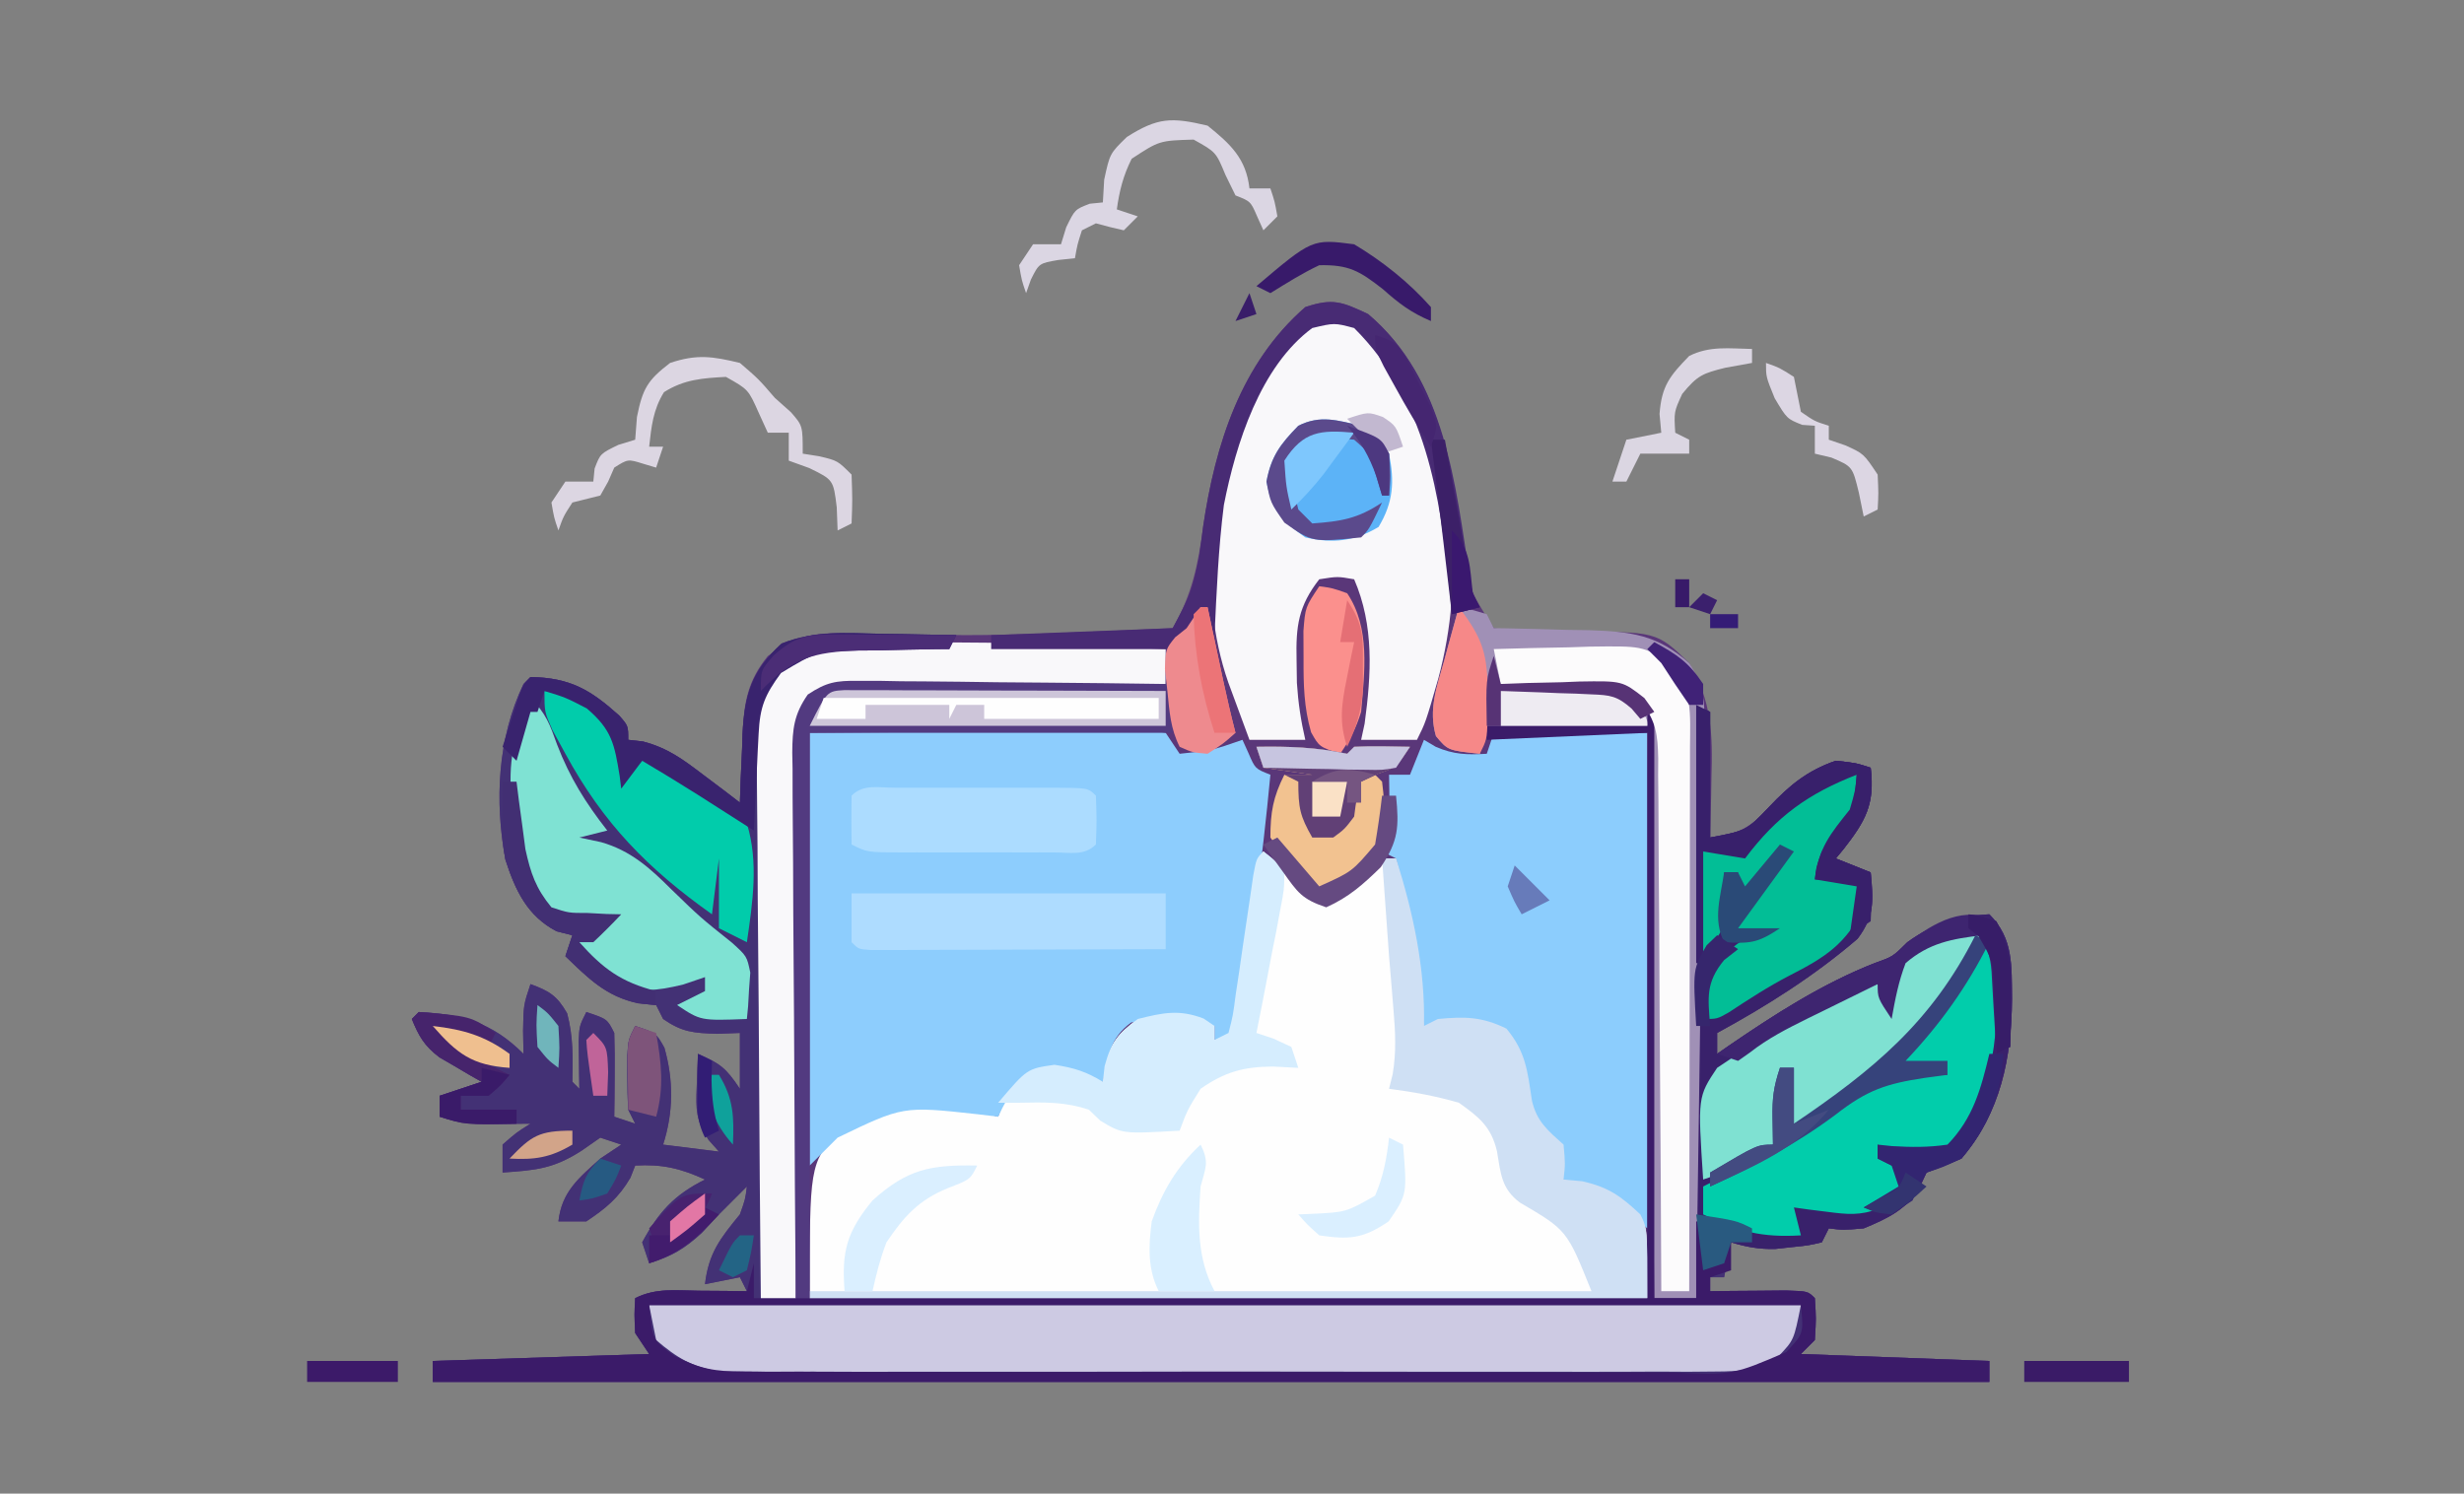 <?xml version="1.0" encoding="UTF-8"?>
<svg version="1.1" xmlns="http://www.w3.org/2000/svg" width="353" height="214">
<rect width="100%" height="100%" fill="#808080" stroke="none"/>
<path d="M0 0 C9.671 8.181 11.766 20.431 13.569 32.295 C14.374 39.325 14.374 39.325 18 45 C21.604 45.654 25.159 45.607 28.812 45.562 C41.309 45.456 41.309 45.456 46 50 C49.231 55.479 49.384 60.183 49.188 66.438 C49.174 67.264 49.16 68.091 49.146 68.943 C49.111 70.963 49.058 72.981 49 75 C53.003 74.494 54.782 73.643 57.438 70.625 C60.377 67.526 62.888 65.43 67 64 C69.875 64.312 69.875 64.312 72 65 C72.642 70.262 71.206 72.686 68.094 76.68 C67.552 77.333 67.552 77.333 67 78 C68.65 78.66 70.3 79.32 72 80 C72.393 84.009 72.591 86.212 70.125 89.5 C64.002 94.771 57.083 99.151 50 103 C50 103.99 50 104.98 50 106 C50.522 105.636 51.044 105.273 51.582 104.898 C58.239 100.352 65.149 95.89 72.688 92.953 C75.152 92.086 75.152 92.086 77.25 90 C80.824 87.4 84.569 86.226 89 86 C92.48 89.48 92.181 93.363 92.25 98.125 C92.174 106.615 90.63 114.376 85 121 C83.35 121.707 81.684 122.379 80 123 C79.711 123.619 79.422 124.237 79.125 124.875 C77.361 128.207 74.421 129.591 71 131 C68.062 131.25 68.062 131.25 66 131 C65.67 131.66 65.34 132.32 65 133 C63.074 133.449 63.074 133.449 60.688 133.688 C59.908 133.774 59.128 133.86 58.324 133.949 C56.007 134 54.207 133.672 52 133 C51.67 134.65 51.34 136.3 51 138 C50.34 138 49.68 138 49 138 C49 138.66 49 139.32 49 140 C49.999 139.988 50.998 139.977 52.027 139.965 C53.318 139.956 54.608 139.947 55.938 139.938 C57.225 139.926 58.513 139.914 59.84 139.902 C63 140 63 140 64 141 C64.188 143.938 64.188 143.938 64 147 C63.34 147.66 62.68 148.32 62 149 C75.365 149.495 75.365 149.495 89 150 C89 150.99 89 151.98 89 153 C15.41 153 -58.18 153 -134 153 C-134 152.01 -134 151.02 -134 150 C-118.655 149.505 -118.655 149.505 -103 149 C-103.66 148.01 -104.32 147.02 -105 146 C-105.125 143.312 -105.125 143.312 -105 141 C-101.997 139.498 -99.209 139.907 -95.875 139.938 C-94.594 139.947 -93.312 139.956 -91.992 139.965 C-90.511 139.982 -90.511 139.982 -89 140 C-89.33 139.34 -89.66 138.68 -90 138 C-91.65 138.33 -93.3 138.66 -95 139 C-94.49 134.542 -92.802 132.415 -90 129 C-89.222 126.818 -89.222 126.818 -89 125 C-89.557 125.557 -90.114 126.114 -90.688 126.688 C-91.832 127.832 -91.832 127.832 -93 129 C-93.804 129.866 -94.609 130.732 -95.438 131.625 C-97.942 133.946 -99.778 134.987 -103 136 C-103.33 135.01 -103.66 134.02 -104 133 C-101.65 128.661 -99.414 126.207 -95 124 C-98.508 122.396 -101.144 121.78 -105 122 C-105.227 122.578 -105.454 123.155 -105.688 123.75 C-107.373 126.639 -109.227 128.151 -112 130 C-113.32 130 -114.64 130 -116 130 C-115.526 125.737 -113.078 123.785 -110 121 C-108.515 120.01 -108.515 120.01 -107 119 C-108.485 118.505 -108.485 118.505 -110 118 C-110.887 118.619 -111.774 119.237 -112.688 119.875 C-116.74 122.475 -119.261 122.673 -124 123 C-124 121.68 -124 120.36 -124 119 C-122 117.25 -122 117.25 -120 116 C-121.604 116 -123.208 116.036 -124.812 116.062 C-127.705 116.068 -130.23 115.923 -133 115 C-133 114.01 -133 113.02 -133 112 C-130.03 111.01 -130.03 111.01 -127 110 C-127.831 109.528 -127.831 109.528 -128.68 109.047 C-129.404 108.619 -130.129 108.191 -130.875 107.75 C-131.594 107.332 -132.314 106.915 -133.055 106.484 C-135.209 104.841 -135.991 103.484 -137 101 C-136.505 100.505 -136.505 100.505 -136 100 C-129.827 100.314 -125.555 101.445 -121 106 C-121.021 104.907 -121.041 103.814 -121.062 102.688 C-121 99 -121 99 -120 96 C-117.304 96.989 -116.194 97.66 -114.75 100.188 C-113.858 103.533 -113.934 106.552 -114 110 C-113.505 110.495 -113.505 110.495 -113 111 C-113.012 110.374 -113.023 109.747 -113.035 109.102 C-113.044 108.284 -113.053 107.467 -113.062 106.625 C-113.074 105.813 -113.086 105.001 -113.098 104.164 C-113 102 -113 102 -112 100 C-109 101 -109 101 -108 103 C-107.929 105.041 -107.916 107.083 -107.938 109.125 C-107.947 110.221 -107.956 111.316 -107.965 112.445 C-107.976 113.288 -107.988 114.131 -108 115 C-106.515 115.495 -106.515 115.495 -105 116 C-105.495 115.01 -105.495 115.01 -106 114 C-106.096 112.336 -106.13 110.667 -106.125 109 C-106.129 107.67 -106.129 107.67 -106.133 106.312 C-106 104 -106 104 -105 102 C-102 103 -102 103 -100.812 105.125 C-99.491 109.802 -99.515 114.36 -101 119 C-98.36 119.33 -95.72 119.66 -93 120 C-93.491 119.448 -93.982 118.897 -94.488 118.328 C-96.301 115.536 -96.317 114.038 -96.188 110.75 C-96.147 109.412 -96.147 109.412 -96.105 108.047 C-96.053 107.034 -96.053 107.034 -96 106 C-92.839 107.37 -92.007 107.989 -90 111 C-90 108.36 -90 105.72 -90 103 C-91.073 103.041 -92.145 103.082 -93.25 103.125 C-96.657 103.011 -98.262 102.895 -101 101 C-101.33 100.34 -101.66 99.68 -102 99 C-102.866 98.918 -103.733 98.835 -104.625 98.75 C-109.214 97.73 -111.685 95.207 -115 92 C-114.505 90.515 -114.505 90.515 -114 89 C-115.114 88.722 -115.114 88.722 -116.25 88.438 C-120.451 86.241 -122.142 82.613 -123.594 78.191 C-125.153 69.78 -124.72 60.768 -121 53 C-120.67 52.67 -120.34 52.34 -120 52 C-114.256 52.115 -111.402 53.845 -107.285 57.527 C-106 59 -106 59 -106 61 C-105.295 61.081 -104.59 61.162 -103.863 61.246 C-100.299 62.184 -98.115 63.84 -95.188 66.062 C-94.212 66.796 -93.236 67.529 -92.23 68.285 C-91.494 68.851 -90.758 69.417 -90 70 C-89.963 68.903 -89.925 67.806 -89.887 66.676 C-89.821 65.221 -89.755 63.767 -89.688 62.312 C-89.665 61.591 -89.642 60.87 -89.619 60.127 C-89.395 55.67 -88.918 52.575 -86 49 C-82.367 46.406 -79.962 45.638 -75.52 45.742 C-74.449 45.757 -73.379 45.772 -72.277 45.787 C-71.133 45.816 -69.99 45.845 -68.812 45.875 C-66.396 45.908 -63.979 45.937 -61.562 45.961 C-60.321 45.974 -59.08 45.986 -57.801 45.999 C-51.631 46.001 -45.476 45.762 -39.312 45.5 C-38.179 45.452 -37.045 45.404 -35.876 45.355 C-33.251 45.241 -30.625 45.123 -28 45 C-25.187 40.105 -24.336 35.86 -23.625 30.375 C-21.887 18.653 -18.216 7.027 -9 -1 C-5.056 -2.315 -3.747 -1.763 0 0 Z " fill="#5A3779" transform="translate(196,45)"/>
<path d="M0 0 C1.027 0.014 2.053 0.027 3.111 0.041 C5.637 0.076 8.162 0.126 10.688 0.188 C10.357 0.848 10.027 1.508 9.688 2.188 C9.078 2.192 8.468 2.196 7.839 2.2 C5.058 2.233 2.28 2.304 -0.5 2.375 C-1.46 2.381 -2.419 2.387 -3.408 2.393 C-4.34 2.422 -5.271 2.451 -6.23 2.48 C-7.084 2.496 -7.938 2.512 -8.817 2.528 C-12.524 3.508 -13.935 5.203 -16.312 8.188 C-16.81 11.227 -17.005 13.706 -16.972 16.741 C-16.982 17.604 -16.993 18.467 -17.004 19.356 C-17.032 22.14 -17.027 24.923 -17.02 27.707 C-17.032 29.43 -17.047 31.152 -17.064 32.874 C-17.111 39.249 -17.116 45.625 -17.125 52 C-17.187 66.252 -17.249 80.504 -17.312 95.188 C24.598 95.188 66.507 95.188 109.688 95.188 C109.688 68.457 109.688 41.727 109.688 14.188 C98.302 14.682 98.302 14.682 86.688 15.188 C86.688 14.527 86.688 13.867 86.688 13.188 C94.278 13.188 101.868 13.188 109.688 13.188 C110.017 12.527 110.347 11.867 110.688 11.188 C110.688 38.907 110.688 66.627 110.688 95.188 C112.668 95.188 114.647 95.188 116.688 95.188 C116.688 67.138 116.688 39.087 116.688 10.188 C117.677 10.682 117.677 10.682 118.688 11.188 C118.688 17.128 118.688 23.067 118.688 29.188 C123.876 28.204 123.876 28.204 127.125 24.812 C130.064 21.714 132.575 19.618 136.688 18.188 C139.562 18.5 139.562 18.5 141.688 19.188 C142.329 24.449 140.893 26.873 137.781 30.867 C137.24 31.521 137.24 31.521 136.688 32.188 C138.338 32.847 139.988 33.508 141.688 34.188 C142.081 38.197 142.278 40.4 139.812 43.688 C133.689 48.958 126.771 53.338 119.688 57.188 C119.688 58.178 119.688 59.167 119.688 60.188 C120.21 59.824 120.732 59.46 121.27 59.086 C127.927 54.539 134.836 50.077 142.375 47.141 C144.84 46.273 144.84 46.273 146.938 44.188 C150.512 41.588 154.257 40.414 158.688 40.188 C162.168 43.668 161.869 47.55 161.938 52.312 C161.861 60.802 160.318 68.564 154.688 75.188 C153.038 75.895 151.372 76.567 149.688 77.188 C149.399 77.806 149.11 78.425 148.812 79.062 C147.049 82.394 144.108 83.778 140.688 85.188 C137.75 85.438 137.75 85.438 135.688 85.188 C135.357 85.847 135.028 86.507 134.688 87.188 C132.762 87.637 132.762 87.637 130.375 87.875 C129.595 87.961 128.815 88.048 128.012 88.137 C125.695 88.187 123.895 87.859 121.688 87.188 C121.358 88.838 121.028 90.487 120.688 92.188 C120.028 92.188 119.368 92.188 118.688 92.188 C118.688 92.847 118.688 93.507 118.688 94.188 C119.687 94.176 120.686 94.164 121.715 94.152 C123.005 94.143 124.296 94.134 125.625 94.125 C126.913 94.113 128.201 94.102 129.527 94.09 C132.688 94.188 132.688 94.188 133.688 95.188 C133.875 98.125 133.875 98.125 133.688 101.188 C133.028 101.847 132.368 102.507 131.688 103.188 C145.053 103.683 145.053 103.683 158.688 104.188 C158.688 105.177 158.688 106.168 158.688 107.188 C85.097 107.188 11.508 107.188 -64.312 107.188 C-64.312 106.198 -64.312 105.207 -64.312 104.188 C-48.968 103.692 -48.968 103.692 -33.312 103.188 C-33.972 102.198 -34.633 101.207 -35.312 100.188 C-35.438 97.5 -35.438 97.5 -35.312 95.188 C-32.309 93.686 -29.522 94.095 -26.188 94.125 C-24.906 94.134 -23.625 94.143 -22.305 94.152 C-21.317 94.164 -20.33 94.176 -19.312 94.188 C-19.642 93.528 -19.973 92.868 -20.312 92.188 C-22.788 92.683 -22.788 92.683 -25.312 93.188 C-24.803 88.729 -23.115 86.603 -20.312 83.188 C-19.534 81.005 -19.534 81.005 -19.312 79.188 C-19.869 79.744 -20.426 80.301 -21 80.875 C-22.145 82.02 -22.145 82.02 -23.312 83.188 C-24.117 84.054 -24.921 84.92 -25.75 85.812 C-28.254 88.134 -30.09 89.175 -33.312 90.188 C-33.642 89.198 -33.972 88.207 -34.312 87.188 C-31.962 82.848 -29.726 80.394 -25.312 78.188 C-28.82 76.584 -31.456 75.967 -35.312 76.188 C-35.539 76.765 -35.766 77.343 -36 77.938 C-37.685 80.826 -39.539 82.339 -42.312 84.188 C-43.633 84.188 -44.953 84.188 -46.312 84.188 C-45.839 79.925 -43.39 77.972 -40.312 75.188 C-38.828 74.198 -38.828 74.198 -37.312 73.188 C-38.797 72.692 -38.797 72.692 -40.312 72.188 C-41.199 72.806 -42.086 73.425 -43 74.062 C-47.052 76.662 -49.574 76.861 -54.312 77.188 C-54.312 75.868 -54.312 74.547 -54.312 73.188 C-52.312 71.438 -52.312 71.438 -50.312 70.188 C-51.917 70.188 -53.521 70.224 -55.125 70.25 C-58.017 70.255 -60.543 70.111 -63.312 69.188 C-63.312 68.198 -63.312 67.207 -63.312 66.188 C-60.343 65.198 -60.343 65.198 -57.312 64.188 C-58.144 63.716 -58.144 63.716 -58.992 63.234 C-59.717 62.806 -60.441 62.378 -61.188 61.938 C-61.907 61.52 -62.626 61.102 -63.367 60.672 C-65.521 59.028 -66.304 57.672 -67.312 55.188 C-66.817 54.693 -66.817 54.693 -66.312 54.188 C-60.139 54.501 -55.867 55.633 -51.312 60.188 C-51.333 59.094 -51.354 58.001 -51.375 56.875 C-51.312 53.188 -51.312 53.188 -50.312 50.188 C-47.616 51.176 -46.507 51.847 -45.062 54.375 C-44.17 57.72 -44.246 60.739 -44.312 64.188 C-43.818 64.683 -43.818 64.683 -43.312 65.188 C-43.324 64.561 -43.336 63.935 -43.348 63.289 C-43.357 62.472 -43.366 61.655 -43.375 60.812 C-43.387 60 -43.398 59.188 -43.41 58.352 C-43.312 56.188 -43.312 56.188 -42.312 54.188 C-39.312 55.188 -39.312 55.188 -38.312 57.188 C-38.242 59.228 -38.228 61.271 -38.25 63.312 C-38.259 64.408 -38.268 65.504 -38.277 66.633 C-38.289 67.476 -38.301 68.319 -38.312 69.188 C-36.828 69.683 -36.828 69.683 -35.312 70.188 C-35.807 69.198 -35.807 69.198 -36.312 68.188 C-36.408 66.523 -36.442 64.855 -36.438 63.188 C-36.441 61.857 -36.441 61.857 -36.445 60.5 C-36.312 58.188 -36.312 58.188 -35.312 56.188 C-32.312 57.188 -32.312 57.188 -31.125 59.312 C-29.803 63.989 -29.828 68.547 -31.312 73.188 C-28.672 73.517 -26.032 73.847 -23.312 74.188 C-23.804 73.636 -24.295 73.084 -24.801 72.516 C-26.614 69.724 -26.63 68.226 -26.5 64.938 C-26.459 63.599 -26.459 63.599 -26.418 62.234 C-26.383 61.559 -26.348 60.883 -26.312 60.188 C-23.151 61.557 -22.32 62.177 -20.312 65.188 C-20.312 62.547 -20.312 59.907 -20.312 57.188 C-21.385 57.229 -22.457 57.27 -23.562 57.312 C-26.97 57.199 -28.575 57.083 -31.312 55.188 C-31.642 54.528 -31.973 53.867 -32.312 53.188 C-33.179 53.105 -34.045 53.023 -34.938 52.938 C-39.526 51.918 -41.997 49.395 -45.312 46.188 C-44.983 45.197 -44.653 44.208 -44.312 43.188 C-45.426 42.909 -45.426 42.909 -46.562 42.625 C-50.764 40.429 -52.455 36.801 -53.906 32.379 C-55.466 23.967 -55.033 14.955 -51.312 7.188 C-50.983 6.857 -50.653 6.527 -50.312 6.188 C-44.569 6.302 -41.715 8.032 -37.598 11.715 C-36.312 13.188 -36.312 13.188 -36.312 15.188 C-35.607 15.269 -34.902 15.35 -34.176 15.434 C-30.612 16.372 -28.427 18.028 -25.5 20.25 C-24.524 20.983 -23.548 21.717 -22.543 22.473 C-21.807 23.039 -21.071 23.604 -20.312 24.188 C-20.275 23.091 -20.238 21.994 -20.199 20.863 C-20.134 19.409 -20.067 17.954 -20 16.5 C-19.977 15.779 -19.955 15.058 -19.932 14.314 C-19.651 8.73 -18.602 5.269 -14.332 1.387 C-9.62 -0.485 -5.016 -0.125 0 0 Z " fill="#433175" transform="translate(126.312,90.812)"/>
<path d="M0 0 C5.875 4.75 5.875 4.75 7 7 C11.014 5.624 13.723 3.657 17 1 C17.66 1 18.32 1 19 1 C21.459 8.73 23.209 16.861 23 25 C23.99 24.505 23.99 24.505 25 24 C28.852 23.637 31.311 23.663 34.812 25.375 C37.599 28.719 37.828 31.443 38.465 35.668 C39.163 38.709 40.725 39.952 43 42 C43.25 44.75 43.25 44.75 43 47 C43.887 47.083 44.774 47.165 45.688 47.25 C49.447 48.101 51.221 49.38 54 52 C55 54 55 54 55 64 C15.4 64 -24.2 64 -65 64 C-65 45 -65 45 -61 40 C-56.263 36.591 -51.84 35.374 -46 36 C-43.289 36.564 -40.669 37.251 -38 38 C-37.732 37.216 -37.464 36.432 -37.188 35.625 C-36 33 -36 33 -33 31 C-29.04 30.663 -26.403 30.906 -23 33 C-22.918 32.258 -22.835 31.515 -22.75 30.75 C-21.816 27.325 -20.854 26.103 -18 24 C-14.395 23.099 -12.066 22.59 -8.562 23.938 C-7.789 24.463 -7.789 24.463 -7 25 C-7 25.66 -7 26.32 -7 27 C-6.34 26.67 -5.68 26.34 -5 26 C-4.357 23.5 -4.357 23.5 -3.965 20.469 C-3.711 18.788 -3.711 18.788 -3.451 17.074 C-3.197 15.305 -3.197 15.305 -2.938 13.5 C-2.596 11.177 -2.251 8.854 -1.902 6.531 C-1.753 5.495 -1.603 4.46 -1.449 3.393 C-1 1 -1 1 0 0 Z " fill="#FEFEFE" transform="translate(181,122)"/>
<path d="M0 0 C8.374 -0.062 16.747 -0.124 25.375 -0.188 C28.019 -0.215 30.664 -0.242 33.388 -0.27 C35.475 -0.279 37.562 -0.287 39.648 -0.293 C40.739 -0.308 41.83 -0.324 42.954 -0.339 C44.507 -0.34 44.507 -0.34 46.091 -0.341 C46.993 -0.347 47.894 -0.354 48.823 -0.361 C49.542 -0.242 50.26 -0.123 51 0 C51.66 0.99 52.32 1.98 53 3 C57.646 2.515 57.646 2.515 62 1 C62.289 1.639 62.578 2.279 62.875 2.938 C63.828 5.152 63.828 5.152 66 6 C64.828 18.439 63.204 30.702 61 43 C60.01 43.33 59.02 43.66 58 44 C58 43.34 58 42.68 58 42 C53.915 41.341 50.166 40.802 46.062 41.5 C42.974 43.746 42.739 46.372 42 50 C41.325 49.881 40.649 49.763 39.953 49.641 C34.377 48.637 34.377 48.637 29.438 50.812 C27.99 52.921 27.99 52.921 27 55 C26.01 54.881 25.02 54.763 24 54.641 C13.372 53.475 13.372 53.475 4 58 C2.68 59.32 1.36 60.64 0 62 C0 41.54 0 21.08 0 0 Z " fill="#8DCDFD" transform="translate(116,105)"/>
<path d="M0 0 C0.99 0.495 0.99 0.495 2 1 C2 6.94 2 12.88 2 19 C7.189 18.016 7.189 18.016 10.438 14.625 C13.377 11.526 15.888 9.43 20 8 C22.875 8.312 22.875 8.312 25 9 C25.642 14.262 24.206 16.686 21.094 20.68 C20.733 21.115 20.372 21.551 20 22 C21.65 22.66 23.3 23.32 25 24 C25.393 28.009 25.591 30.212 23.125 33.5 C17.002 38.771 10.083 43.151 3 47 C3 47.99 3 48.98 3 50 C3.522 49.636 4.044 49.273 4.582 48.898 C11.239 44.352 18.149 39.89 25.688 36.953 C28.152 36.086 28.152 36.086 30.25 34 C33.824 31.4 37.569 30.226 42 30 C45.48 33.48 45.181 37.363 45.25 42.125 C45.174 50.615 43.63 58.376 38 65 C36.35 65.707 34.684 66.379 33 67 C32.711 67.619 32.422 68.237 32.125 68.875 C30.361 72.207 27.421 73.591 24 75 C21.062 75.25 21.062 75.25 19 75 C18.67 75.66 18.34 76.32 18 77 C16.074 77.449 16.074 77.449 13.688 77.688 C12.908 77.774 12.128 77.86 11.324 77.949 C9.007 78 7.207 77.672 5 77 C4.67 77.99 4.34 78.98 4 80 C2.515 80.495 2.515 80.495 1 81 C0.199 76.082 -0.122 71.411 -0.114 66.412 C-0.114 65.69 -0.114 64.967 -0.114 64.222 C-0.113 61.858 -0.106 59.493 -0.098 57.129 C-0.096 55.48 -0.094 53.831 -0.093 52.182 C-0.09 47.86 -0.08 43.538 -0.069 39.216 C-0.058 34.798 -0.054 30.381 -0.049 25.963 C-0.038 17.309 -0.021 8.654 0 0 Z " fill="#39216B" transform="translate(243,101)"/>
<path d="M0 0 C7.26 0 14.52 0 22 0 C22 23.43 22 46.86 22 71 C20.02 69.35 18.04 67.7 16 66 C14.391 65.536 14.391 65.536 12.75 65.062 C11.842 64.712 10.935 64.361 10 64 C8.812 61.062 8.812 61.062 8 58 C7.508 57.545 7.015 57.09 6.508 56.621 C4.053 53.982 4.172 50.846 3.723 47.375 C3.15 44.943 3.15 44.943 1.496 43.188 C-2.266 41.398 -5.903 41.764 -10 42 C-10.111 41.278 -10.221 40.556 -10.335 39.813 C-10.839 36.561 -11.357 33.312 -11.875 30.062 C-12.136 28.358 -12.136 28.358 -12.402 26.619 C-12.663 25 -12.663 25 -12.93 23.348 C-13.087 22.347 -13.244 21.347 -13.406 20.317 C-13.602 19.552 -13.798 18.788 -14 18 C-14.66 17.67 -15.32 17.34 -16 17 C-15.67 16.67 -15.34 16.34 -15 16 C-14.928 14.314 -14.916 12.625 -14.938 10.938 C-14.947 10.018 -14.956 9.099 -14.965 8.152 C-14.976 7.442 -14.988 6.732 -15 6 C-14.01 6 -13.02 6 -12 6 C-11.34 4.35 -10.68 2.7 -10 1 C-9.165 1.495 -9.165 1.495 -8.312 2 C-5.697 3.131 -3.819 3.157 -1 3 C-0.67 2.01 -0.34 1.02 0 0 Z " fill="#8CCDFD" transform="translate(214,105)"/>
<path d="M0 0 C54.45 0 108.9 0 165 0 C164 5 164 5 161.833 7.281 C158.48 9.315 156.569 9.503 152.669 9.508 C151.391 9.519 150.114 9.53 148.798 9.542 C147.39 9.534 145.982 9.526 144.574 9.518 C143.086 9.523 141.597 9.53 140.109 9.539 C136.072 9.557 132.035 9.55 127.997 9.537 C123.769 9.527 119.542 9.537 115.314 9.543 C108.213 9.55 101.112 9.541 94.011 9.521 C85.807 9.5 77.603 9.507 69.399 9.529 C62.35 9.547 55.302 9.549 48.254 9.539 C44.047 9.533 39.839 9.532 35.631 9.545 C31.674 9.557 27.717 9.549 23.76 9.526 C22.31 9.52 20.859 9.522 19.409 9.531 C17.425 9.542 15.442 9.525 13.458 9.508 C11.795 9.506 11.795 9.506 10.098 9.503 C6.165 8.864 4.014 7.586 1 5 C0.67 3.35 0.34 1.7 0 0 Z " fill="#CDCAE3" transform="translate(93,187)"/>
<path d="M0 0 C5.293 1.165 7.401 5.054 10.25 9.406 C17.598 22.496 19.021 37.58 15.188 51.875 C13.372 58.194 13.372 58.194 12.125 60.688 C9.485 60.688 6.845 60.688 4.125 60.688 C4.29 59.924 4.455 59.161 4.625 58.375 C5.583 51.307 6.009 44.356 3.125 37.688 C0.752 37.27 0.752 37.27 -1.875 37.688 C-4.861 41.507 -5.236 44.417 -5.125 49.188 C-5.11 50.291 -5.094 51.394 -5.078 52.531 C-4.897 55.348 -4.51 57.943 -3.875 60.688 C-6.515 60.688 -9.155 60.688 -11.875 60.688 C-12.523 58.938 -13.169 57.188 -13.812 55.438 C-14.172 54.463 -14.532 53.488 -14.902 52.484 C-19.467 39.359 -17.393 24.025 -11.414 11.668 C-5.433 1.299 -5.433 1.299 0 0 Z " fill="#F9F8FA" transform="translate(190.875,45.312)"/>
<path d="M0 0 C1.938 0.375 1.938 0.375 4 1 C4.33 1.66 4.66 2.32 5 3 C5.953 3.014 5.953 3.014 6.924 3.028 C9.825 3.082 12.725 3.166 15.625 3.25 C16.624 3.264 17.623 3.278 18.652 3.293 C24.699 3.493 28.414 3.934 33 8 C35.571 11.856 35.226 14.957 35.135 19.419 C35.126 20.277 35.116 21.136 35.107 22.021 C35.073 24.862 35.025 27.702 34.977 30.543 C34.95 32.512 34.925 34.48 34.901 36.449 C34.834 41.633 34.755 46.816 34.674 51.999 C34.593 57.288 34.523 62.577 34.453 67.865 C34.313 78.244 34.161 88.622 34 99 C32.02 99 30.04 99 28 99 C27.67 71.94 27.34 44.88 27 17 C19.41 17 11.82 17 4 17 C3.67 18.32 3.34 19.64 3 21 C-1.565 20.519 -1.565 20.519 -3.281 18.469 C-4.383 14.685 -3.171 11.427 -2.125 7.75 C-1.925 7.005 -1.725 6.26 -1.52 5.492 C-1.026 3.658 -0.515 1.828 0 0 Z " fill="#A090B6" transform="translate(209,87)"/>
<path d="M0 0 C0.33 0 0.66 0 1 0 C1 27.72 1 55.44 1 84 C2.98 84 4.96 84 7 84 C7 80.37 7 76.74 7 73 C7.33 73 7.66 73 8 73 C8.33 74.98 8.66 76.96 9 79 C9.66 79 10.32 79 11 79 C11.33 77.68 11.66 76.36 12 75 C12 76.65 12 78.3 12 80 C11.01 80.33 10.02 80.66 9 81 C9 81.66 9 82.32 9 83 C9.999 82.988 10.998 82.977 12.027 82.965 C13.318 82.956 14.608 82.947 15.938 82.938 C17.225 82.926 18.513 82.914 19.84 82.902 C23 83 23 83 24 84 C24.188 86.938 24.188 86.938 24 90 C23.34 90.66 22.68 91.32 22 92 C35.365 92.495 35.365 92.495 49 93 C49 93.99 49 94.98 49 96 C-24.59 96 -98.18 96 -174 96 C-174 95.01 -174 94.02 -174 93 C-158.655 92.505 -158.655 92.505 -143 92 C-143.66 91.01 -144.32 90.02 -145 89 C-145.125 86.312 -145.125 86.312 -145 84 C-141.997 82.498 -139.209 82.907 -135.875 82.938 C-134.594 82.947 -133.312 82.956 -131.992 82.965 C-131.005 82.976 -130.017 82.988 -129 83 C-128.505 81.02 -128.505 81.02 -128 79 C-128 80.65 -128 82.3 -128 84 C-85.76 84 -43.52 84 0 84 C0 57.27 0 30.54 0 3 C-11.385 3.495 -11.385 3.495 -23 4 C-23 3.34 -23 2.68 -23 2 C-15.41 2 -7.82 2 0 2 C0 1.34 0 0.68 0 0 Z M-143 85 C-142.531 90.019 -142.531 90.019 -139.341 92.28 C-135.712 94.148 -133.597 94.504 -129.548 94.515 C-127.631 94.534 -127.631 94.534 -125.674 94.553 C-124.27 94.547 -122.865 94.54 -121.461 94.533 C-119.972 94.541 -118.484 94.549 -116.995 94.56 C-112.962 94.582 -108.929 94.579 -104.896 94.57 C-101.526 94.565 -98.156 94.572 -94.786 94.58 C-86.836 94.597 -78.886 94.593 -70.936 94.576 C-62.739 94.559 -54.542 94.575 -46.345 94.608 C-39.301 94.634 -32.257 94.642 -25.214 94.633 C-21.009 94.628 -16.805 94.63 -12.601 94.651 C-8.648 94.669 -4.695 94.663 -0.742 94.639 C0.707 94.634 2.156 94.637 3.604 94.65 C12.237 95.007 12.237 95.007 19.909 91.711 C22.407 89.043 22.407 89.043 22 85 C-32.45 85 -86.9 85 -143 85 Z " fill="#3B1B69" transform="translate(236,102)"/>
<path d="M0 0 C0 1.65 0 3.3 0 5 C-0.607 5.006 -1.214 5.012 -1.84 5.018 C-8.15 5.082 -14.46 5.166 -20.77 5.262 C-23.126 5.296 -25.482 5.324 -27.839 5.346 C-31.222 5.38 -34.605 5.432 -37.988 5.488 C-39.573 5.498 -39.573 5.498 -41.189 5.508 C-42.17 5.527 -43.151 5.547 -44.161 5.568 C-45.025 5.579 -45.889 5.59 -46.779 5.601 C-49.01 5.872 -49.01 5.872 -50.775 7.024 C-52.722 10.165 -52.439 13.465 -52.432 17.052 C-52.443 17.871 -52.453 18.691 -52.463 19.536 C-52.493 22.246 -52.503 24.957 -52.512 27.668 C-52.529 29.547 -52.547 31.426 -52.566 33.305 C-52.614 38.252 -52.643 43.198 -52.67 48.145 C-52.699 53.193 -52.746 58.24 -52.791 63.287 C-52.877 73.191 -52.944 83.096 -53 93 C-54.65 93 -56.3 93 -58 93 C-58.116 81.743 -58.205 70.486 -58.259 59.229 C-58.285 54.002 -58.321 48.775 -58.377 43.548 C-58.432 38.503 -58.461 33.459 -58.474 28.414 C-58.484 26.49 -58.502 24.565 -58.529 22.641 C-58.565 19.945 -58.57 17.25 -58.568 14.554 C-58.586 13.758 -58.604 12.963 -58.622 12.143 C-58.584 8.013 -58.208 6.25 -55.527 3.028 C-54.693 2.359 -53.859 1.689 -53 1 C-52.67 0.67 -52.34 0.34 -52 0 C-49.117 -0.281 -46.267 -0.482 -43.375 -0.625 C-42.473 -0.67 -41.571 -0.715 -40.642 -0.761 C-27.098 -1.302 -13.533 -0.58 0 0 Z " fill="#F9F8FA" transform="translate(167,93)"/>
<path d="M0 0 C0.66 0 1.32 0 2 0 C4.459 7.73 6.209 15.861 6 24 C6.99 23.505 6.99 23.505 8 23 C11.852 22.637 14.311 22.663 17.812 24.375 C20.599 27.719 20.828 30.443 21.465 34.668 C22.163 37.709 23.725 38.952 26 41 C26.25 43.75 26.25 43.75 26 46 C26.887 46.083 27.774 46.165 28.688 46.25 C32.447 47.101 34.221 48.38 37 51 C38 53 38 53 38 63 C-1.6 63 -41.2 63 -82 63 C-82 62.67 -82 62.34 -82 62 C-45.04 62 -8.08 62 30 62 C26.488 53.252 26.488 53.252 19.754 49.309 C17.064 47.302 17.002 45.106 16.457 41.93 C15.627 38.423 13.877 37.038 11 35 C7.698 34.034 4.409 33.444 1 33 C1.173 32.308 1.345 31.616 1.523 30.902 C2.059 27.643 1.906 24.852 1.625 21.562 C1.476 19.735 1.476 19.735 1.324 17.871 C1.164 15.955 1.164 15.955 1 14 C0.805 11.375 0.621 8.75 0.438 6.125 C0.354 4.952 0.27 3.779 0.184 2.57 C0.123 1.722 0.062 0.874 0 0 Z " fill="#CFE0F4" transform="translate(198,123)"/>
<path d="M0 0 C0.66 0.33 1.32 0.66 2 1 C2.358 11.051 2.243 19.115 -2.688 28.062 C-5.243 30.204 -5.925 30.311 -9.125 30.375 C-13 30 -13 30 -15 29 C-15 29.66 -15 30.32 -15 31 C-13.68 31.66 -12.36 32.32 -11 33 C-11.946 35.364 -12.598 36.735 -14.75 38.156 C-17.512 39.192 -19.34 39.008 -22.25 38.625 C-23.142 38.514 -24.034 38.403 -24.953 38.289 C-25.629 38.194 -26.304 38.098 -27 38 C-26.67 39.32 -26.34 40.64 -26 42 C-31.654 42.346 -35.03 41.434 -40 39 C-40 37.68 -40 36.36 -40 35 C-39.189 34.587 -38.378 34.175 -37.543 33.75 C-30.681 30.171 -24.47 26.377 -18.34 21.602 C-13.999 18.631 -10.18 18.9 -5 19 C-6.125 17.644 -6.125 17.644 -9.062 17.938 C-10.032 17.958 -11.001 17.979 -12 18 C-11.625 17.515 -11.25 17.031 -10.863 16.531 C-6.855 11.281 -2.962 5.925 0 0 Z " fill="#01CDAB" transform="translate(284,135)"/>
<path d="M0 0 C2.224 2.224 2.757 3.755 3.812 6.688 C5.632 11.419 7.884 15.018 11 19 C9.68 19.33 8.36 19.66 7 20 C8.029 20.219 9.057 20.438 10.117 20.664 C14.329 21.87 17.072 24.33 20.125 27.375 C24.302 31.426 24.302 31.426 28.848 35.055 C31 37 31 37 31.488 39.359 C31.43 40.148 31.372 40.937 31.312 41.75 C31.267 42.549 31.222 43.348 31.176 44.172 C31.089 45.077 31.089 45.077 31 46 C24.375 46.25 24.375 46.25 21 44 C22.32 43.34 23.64 42.68 25 42 C25 41.34 25 40.68 25 40 C23.969 40.351 22.938 40.701 21.875 41.062 C17.905 42.023 15.869 42.177 12 41 C9.125 39.062 9.125 39.062 7 37 C7 36.34 7 35.68 7 35 C9.5 33.375 9.5 33.375 12 32 C11.397 31.997 10.793 31.995 10.172 31.992 C9.373 31.954 8.573 31.915 7.75 31.875 C6.567 31.84 6.567 31.84 5.359 31.805 C1.673 30.548 0.768 28.387 -1 25 C-1.669 22.299 -2.141 19.921 -2.438 17.188 C-2.563 16.136 -2.563 16.136 -2.691 15.062 C-3.252 9.235 -2.439 5.253 0 0 Z " fill="#7FE2D3" transform="translate(76,100)"/>
<path d="M0 0 C0.33 0 0.66 0 1 0 C1 2.97 1 5.94 1 9 C-16.16 9 -33.32 9 -51 9 C-51 35.73 -51 62.46 -51 90 C-51.66 90 -52.32 90 -53 90 C-53.093 79.117 -53.164 68.234 -53.207 57.351 C-53.228 52.297 -53.256 47.244 -53.302 42.19 C-53.345 37.315 -53.369 32.439 -53.38 27.563 C-53.387 25.702 -53.401 23.84 -53.423 21.979 C-53.452 19.374 -53.456 16.77 -53.454 14.165 C-53.468 13.394 -53.483 12.623 -53.498 11.828 C-53.471 8.411 -53.249 6.359 -51.281 3.518 C-48.607 1.739 -47.237 1.513 -44.048 1.546 C-42.577 1.546 -42.577 1.546 -41.076 1.547 C-40.025 1.567 -38.974 1.588 -37.891 1.609 C-36.268 1.618 -36.268 1.618 -34.612 1.627 C-31.158 1.649 -27.704 1.699 -24.25 1.75 C-21.908 1.77 -19.565 1.788 -17.223 1.805 C-11.481 1.849 -5.741 1.916 0 2 C0 1.34 0 0.68 0 0 Z " fill="#523A80" transform="translate(167,96)"/>
<path d="M0 0 C3.562 -0.117 7.124 -0.187 10.688 -0.25 C12.199 -0.3 12.199 -0.3 13.74 -0.352 C21.25 -0.451 21.25 -0.451 25.145 1.891 C28.557 5.771 28.136 9.178 28.114 14.122 C28.114 14.961 28.114 15.8 28.114 16.664 C28.113 19.446 28.105 22.227 28.098 25.008 C28.096 26.933 28.094 28.858 28.093 30.784 C28.09 35.857 28.08 40.93 28.069 46.004 C28.058 51.178 28.054 56.353 28.049 61.527 C28.038 71.685 28.021 81.842 28 92 C26.68 92 25.36 92 24 92 C23.996 90.982 23.993 89.963 23.989 88.914 C23.952 79.32 23.894 69.726 23.816 60.133 C23.777 55.201 23.744 50.268 23.729 45.336 C23.714 40.577 23.679 35.818 23.632 31.058 C23.617 29.242 23.609 27.425 23.608 25.609 C23.606 23.066 23.579 20.524 23.546 17.981 C23.551 17.229 23.556 16.477 23.561 15.702 C23.491 12.212 23.259 10.335 21.098 7.535 C18.744 5.813 17.556 5.473 14.672 5.391 C13.873 5.358 13.073 5.326 12.25 5.293 C11.425 5.279 10.6 5.265 9.75 5.25 C8.91 5.22 8.069 5.191 7.203 5.16 C5.136 5.09 3.068 5.043 1 5 C0.67 3.35 0.34 1.7 0 0 Z " fill="#FCFBFC" transform="translate(214,93)"/>
<path d="M0 0 C-6.99 12.94 -14.796 20.2 -27 28 C-27.33 28 -27.66 28 -28 28 C-28.125 21.25 -28.125 21.25 -27 19 C-27.66 19 -28.32 19 -29 19 C-28.956 19.736 -28.912 20.472 -28.867 21.23 C-28.876 24.42 -29.029 26.953 -30 30 C-33.063 32.463 -36.284 33.779 -40 35 C-40.779 23.169 -40.779 23.169 -38 19 C-37.01 18.34 -36.02 17.68 -35 17 C-34.407 16.598 -33.814 16.196 -33.203 15.781 C-31.172 14.449 -29.102 13.218 -27 12 C-26.205 11.529 -25.409 11.059 -24.59 10.574 C-18.398 7 -18.398 7 -15 7 C-14.67 7.66 -14.34 8.32 -14 9 C-13.67 8.092 -13.34 7.185 -13 6.25 C-10.1 1.538 -5.566 -1.855 0 0 Z " fill="#7FE1D2" transform="translate(284,134)"/>
<path d="M0 0 C-0.406 5.275 -1.108 7.473 -5 11 C-5.787 13.138 -5.787 13.138 -6 15 C-4.02 15 -2.04 15 0 15 C0.75 16.625 0.75 16.625 1 19 C-1.445 24.223 -4.557 26.192 -9.613 28.766 C-12.666 30.345 -15.5 32.197 -18.371 34.082 C-20 35 -20 35 -22 35 C-22.312 32.312 -22.312 32.312 -22 29 C-19.827 26.427 -18.02 24.51 -15 23 C-15.99 22.67 -16.98 22.34 -18 22 C-15.36 18.37 -12.72 14.74 -10 11 C-10.784 11.804 -11.568 12.609 -12.375 13.438 C-15 16 -15 16 -17 17 C-17 16.01 -17 15.02 -17 14 C-17.66 14 -18.32 14 -19 14 C-18.938 15.238 -18.876 16.475 -18.812 17.75 C-18.602 21.951 -19.152 22.202 -22 26 C-22 21.05 -22 16.1 -22 11 C-20.02 11 -18.04 11 -16 11 C-14.23 9.666 -14.23 9.666 -13 7.75 C-9.347 3.035 -6.197 0 0 0 Z " fill="#02BE96" transform="translate(266,111)"/>
<path d="M0 0 C1.536 1.167 1.536 1.167 3 3 C2.973 5.452 2.973 5.452 2.418 8.324 C2.228 9.352 2.038 10.38 1.842 11.439 C1.626 12.511 1.41 13.583 1.188 14.688 C0.881 16.313 0.881 16.313 0.568 17.971 C0.061 20.65 -0.463 23.326 -1 26 C-0.196 26.268 0.609 26.536 1.438 26.812 C2.283 27.204 3.129 27.596 4 28 C4.495 29.485 4.495 29.485 5 31 C3.804 30.938 2.607 30.876 1.375 30.812 C-2.792 30.835 -5.514 31.568 -9 34 C-10.902 37.05 -10.902 37.05 -12 40 C-20.217 40.474 -20.217 40.474 -23.375 38.562 C-23.911 38.047 -24.448 37.531 -25 37 C-28.492 35.836 -31.335 35.935 -35 36 C-35.99 36 -36.98 36 -38 36 C-33.854 31.122 -33.854 31.122 -29.938 30.562 C-27.174 30.974 -25.362 31.546 -23 33 C-22.918 32.258 -22.835 31.515 -22.75 30.75 C-21.816 27.325 -20.854 26.103 -18 24 C-14.395 23.099 -12.066 22.59 -8.562 23.938 C-7.789 24.463 -7.789 24.463 -7 25 C-7 25.66 -7 26.32 -7 27 C-6.34 26.67 -5.68 26.34 -5 26 C-4.357 23.5 -4.357 23.5 -3.965 20.469 C-3.711 18.788 -3.711 18.788 -3.451 17.074 C-3.197 15.305 -3.197 15.305 -2.938 13.5 C-2.596 11.177 -2.251 8.854 -1.902 6.531 C-1.753 5.495 -1.603 4.46 -1.449 3.393 C-1 1 -1 1 0 0 Z " fill="#D5EDFE" transform="translate(181,122)"/>
<path d="M0 0 C4.415 0.505 6.895 1.811 10 5 C11.312 8.75 11.312 8.75 12 12 C12.99 11.01 13.98 10.02 15 9 C25.502 14.452 25.502 14.452 29 19 C30.711 24.527 29.822 30.373 29 36 C27.68 35.34 26.36 34.68 25 34 C25 30.7 25 27.4 25 24 C24.67 26.64 24.34 29.28 24 32 C14.783 25.464 8.43 18.971 3 9 C2.381 7.866 1.762 6.731 1.125 5.562 C0 3 0 3 0 0 Z " fill="#01CCAB" transform="translate(78,99)"/>
<path d="M0 0 C14.85 0 29.7 0 45 0 C45 2.64 45 5.28 45 8 C38.752 8.025 32.504 8.043 26.256 8.055 C24.129 8.06 22.002 8.067 19.874 8.075 C16.824 8.088 13.773 8.093 10.723 8.098 C9.287 8.105 9.287 8.105 7.822 8.113 C6.941 8.113 6.06 8.113 5.153 8.114 C4.373 8.116 3.594 8.118 2.791 8.12 C1 8 1 8 0 7 C0 4.69 0 2.38 0 0 Z " fill="#AEDCFF" transform="translate(122,128)"/>
<path d="M0 0 C0.714 0.002 1.427 0.004 2.162 0.006 C2.891 0.005 3.62 0.004 4.37 0.003 C5.914 0.003 7.457 0.004 9.001 0.009 C11.371 0.014 13.741 0.009 16.111 0.002 C17.608 0.003 19.104 0.004 20.6 0.006 C21.313 0.004 22.027 0.002 22.762 0 C27.766 0.024 27.766 0.024 28.881 1.139 C29.006 4.639 29.006 4.639 28.881 8.139 C27.209 9.811 25.172 9.267 22.94 9.278 C22.252 9.276 21.563 9.274 20.854 9.272 C20.15 9.273 19.445 9.274 18.72 9.275 C17.228 9.275 15.736 9.273 14.244 9.269 C11.957 9.264 9.67 9.269 7.383 9.276 C5.936 9.275 4.488 9.274 3.041 9.272 C2.355 9.274 1.668 9.276 0.961 9.278 C-3.889 9.254 -3.889 9.254 -6.119 8.139 C-6.161 5.806 -6.16 3.472 -6.119 1.139 C-4.414 -0.566 -2.274 0.011 0 0 Z " fill="#ACDCFF" transform="translate(128.119,112.861)"/>
<path d="M0 0 C11.114 9.402 12.508 24.457 14.599 37.928 C14.914 40.051 14.914 40.051 16 42 C14.68 42.33 13.36 42.66 12 43 C11.902 41.924 11.804 40.847 11.703 39.738 C10.332 25.873 8.286 12.286 -2 2 C-4.828 1.248 -4.828 1.248 -8 2 C-15.461 7.507 -18.941 18.596 -20.664 27.355 C-21.45 33.54 -21.71 39.776 -22 46 C-22.66 45.01 -23.32 44.02 -24 43 C-24.99 45.31 -25.98 47.62 -27 50 C-27.33 49.34 -27.66 48.68 -28 48 C-36.58 48 -45.16 48 -54 48 C-54 47.34 -54 46.68 -54 46 C-45.42 45.67 -36.84 45.34 -28 45 C-25.318 39.933 -25.318 39.933 -24.227 34.898 C-24.127 34.167 -24.027 33.435 -23.924 32.681 C-23.776 31.539 -23.776 31.539 -23.625 30.375 C-21.887 18.653 -18.216 7.027 -9 -1 C-5.056 -2.315 -3.747 -1.763 0 0 Z " fill="#482B74" transform="translate(196,45)"/>
<path d="M0 0 C4.564 -0.077 8.527 0.051 13 1 C13.33 0.67 13.66 0.34 14 0 C16.671 -0.141 19.324 -0.042 22 0 C20 3 20 3 17 4 C17.33 4.33 17.66 4.66 18 5 C18.566 9.491 18.592 12.969 16.312 16.938 C13.935 19.058 12.03 20.074 9 21 C6.397 18.5 4.01 16.006 2 13 C2 9.363 2.392 7.216 4 4 C5.32 4 6.64 4 8 4 C5.69 3.67 3.38 3.34 1 3 C0.67 2.01 0.34 1.02 0 0 Z " fill="#F2C290" transform="translate(180,107)"/>
<path d="M0 0 C0.85 0.002 1.701 0.004 2.577 0.007 C4.019 0.007 4.019 0.007 5.489 0.007 C7.056 0.015 7.056 0.015 8.655 0.023 C9.719 0.024 10.783 0.025 11.879 0.027 C15.293 0.033 18.706 0.045 22.12 0.058 C24.428 0.063 26.736 0.067 29.044 0.071 C34.715 0.082 40.386 0.099 46.057 0.12 C46.057 1.77 46.057 3.42 46.057 5.12 C29.227 5.12 12.397 5.12 -4.943 5.12 C-2.458 0.152 -2.458 0.152 0 0 Z " fill="#CDC5D9" transform="translate(120.943,98.88)"/>
<path d="M0 0 C2.438 1.562 2.438 1.562 4 4 C4.8 8.016 4.618 10.969 2.5 14.5 C-0.986 16.592 -4.102 16.888 -8 16 C-11.447 13.559 -12.781 12.17 -13.562 8 C-12.876 4.341 -11.573 2.648 -9 0 C-5.815 -1.593 -3.398 -0.762 0 0 Z " fill="#5CB3F7" transform="translate(195,61)"/>
<path d="M0 0 C1.027 0.014 2.053 0.027 3.111 0.041 C5.637 0.076 8.162 0.126 10.688 0.188 C10.357 0.848 10.027 1.508 9.688 2.188 C9.078 2.192 8.468 2.196 7.839 2.2 C5.058 2.233 2.28 2.304 -0.5 2.375 C-1.46 2.381 -2.419 2.387 -3.408 2.393 C-9.374 2.574 -9.374 2.574 -14.426 5.613 C-16.755 8.792 -17.439 10.463 -17.629 14.32 C-17.692 15.529 -17.692 15.529 -17.756 16.762 C-17.795 17.603 -17.834 18.445 -17.875 19.312 C-17.94 20.587 -17.94 20.587 -18.006 21.887 C-18.112 23.987 -18.213 26.087 -18.312 28.188 C-19.049 27.717 -19.785 27.246 -20.543 26.762 C-21.519 26.139 -22.495 25.516 -23.5 24.875 C-24.463 24.26 -25.426 23.645 -26.418 23.012 C-29.029 21.366 -31.659 19.764 -34.312 18.188 C-35.303 19.508 -36.292 20.828 -37.312 22.188 C-37.387 21.584 -37.462 20.981 -37.539 20.359 C-38.286 15.82 -38.634 13.765 -42.25 10.688 C-45.247 9.135 -45.247 9.135 -48.312 8.188 C-48.642 9.178 -48.972 10.168 -49.312 11.188 C-49.642 11.188 -49.972 11.188 -50.312 11.188 C-50.972 13.498 -51.633 15.807 -52.312 18.188 C-52.972 17.527 -53.633 16.867 -54.312 16.188 C-53.837 14.707 -53.357 13.228 -52.875 11.75 C-52.608 10.926 -52.341 10.103 -52.066 9.254 C-51.312 7.188 -51.312 7.188 -50.312 6.188 C-44.569 6.302 -41.715 8.032 -37.598 11.715 C-36.312 13.188 -36.312 13.188 -36.312 15.188 C-35.607 15.269 -34.902 15.35 -34.176 15.434 C-30.612 16.372 -28.427 18.028 -25.5 20.25 C-24.524 20.983 -23.548 21.717 -22.543 22.473 C-21.807 23.039 -21.071 23.604 -20.312 24.188 C-20.275 23.091 -20.238 21.994 -20.199 20.863 C-20.134 19.409 -20.067 17.954 -20 16.5 C-19.977 15.779 -19.955 15.058 -19.932 14.314 C-19.651 8.73 -18.602 5.269 -14.332 1.387 C-9.62 -0.485 -5.016 -0.125 0 0 Z " fill="#39236E" transform="translate(126.312,90.812)"/>
<path d="M0 0 C0.99 0.495 0.99 0.495 2 1 C2 6.94 2 12.88 2 19 C7.189 18.016 7.189 18.016 10.438 14.625 C13.377 11.526 15.888 9.43 20 8 C22.875 8.312 22.875 8.312 25 9 C25.642 14.262 24.206 16.686 21.094 20.68 C20.733 21.115 20.372 21.551 20 22 C21.65 22.66 23.3 23.32 25 24 C25.188 27.375 25.188 27.375 25 31 C24.01 31.66 23.02 32.32 22 33 C22.33 30.69 22.66 28.38 23 26 C21.02 25.67 19.04 25.34 17 25 C17.511 20.526 19.236 18.455 22 15 C22.789 12.315 22.789 12.315 23 10 C16.041 12.729 11.553 15.929 7 22 C5.02 21.67 3.04 21.34 1 21 C1 26.28 1 31.56 1 37 C0.67 37 0.34 37 0 37 C0 24.79 0 12.58 0 0 Z " fill="#38206B" transform="translate(243,101)"/>
<path d="M0 0 C1.875 0.25 1.875 0.25 4 1 C7.339 5.945 6.487 12.309 6 18 C5.253 20.414 4.438 21.903 3 24 C0 23 0 23 -1.172 20.914 C-2.196 17.31 -2.265 14.12 -2.25 10.375 C-2.255 9.063 -2.26 7.75 -2.266 6.398 C-2 3 -2 3 0 0 Z " fill="#FB908D" transform="translate(189,84)"/>
<path d="M0 0 C2.688 2.312 2.688 2.312 5 5 C5.763 5.681 6.526 6.361 7.312 7.062 C9 9 9 9 9 13 C9.784 13.124 10.568 13.248 11.375 13.375 C14 14 14 14 16 16 C16.125 19.625 16.125 19.625 16 23 C15.01 23.495 15.01 23.495 14 24 C13.959 22.907 13.918 21.814 13.875 20.688 C13.394 16.75 13.394 16.75 9.938 15.062 C8.968 14.712 7.999 14.361 7 14 C7 12.68 7 11.36 7 10 C6.01 10 5.02 10 4 10 C3.567 9.051 3.134 8.102 2.688 7.125 C1.207 3.8 1.207 3.8 -2 2 C-5.368 2.18 -7.991 2.361 -10.875 4.188 C-12.434 6.7 -12.677 9.092 -13 12 C-12.34 12 -11.68 12 -11 12 C-11.33 12.99 -11.66 13.98 -12 15 C-12.619 14.814 -13.238 14.629 -13.875 14.438 C-16.042 13.763 -16.042 13.763 -18 15 C-18.433 15.99 -18.433 15.99 -18.875 17 C-19.246 17.66 -19.617 18.32 -20 19 C-21.333 19.333 -22.667 19.667 -24 20 C-25.284 21.984 -25.284 21.984 -26 24 C-26.625 22.188 -26.625 22.188 -27 20 C-26.01 18.515 -26.01 18.515 -25 17 C-23.68 17 -22.36 17 -21 17 C-20.938 16.381 -20.876 15.762 -20.812 15.125 C-20 13 -20 13 -17.438 11.75 C-16.633 11.502 -15.829 11.255 -15 11 C-14.918 9.928 -14.835 8.855 -14.75 7.75 C-13.937 3.686 -13.229 2.469 -10 0 C-6.154 -1.282 -3.933 -0.949 0 0 Z " fill="#DCD6E2" transform="translate(106,52)"/>
<path d="M0 0 C2.067 4.001 2.215 7.355 2.125 11.812 C2.107 12.974 2.089 14.135 2.07 15.332 C2.047 16.212 2.024 17.093 2 18 C1.01 18.495 1.01 18.495 0 19 C-0.061 17.94 -0.121 16.881 -0.184 15.789 C-0.268 14.401 -0.353 13.013 -0.438 11.625 C-0.477 10.926 -0.516 10.228 -0.557 9.508 C-0.743 5.626 -0.743 5.626 -2 2 C-6.352 2.506 -9.635 3.102 -13 6 C-14.02 8.675 -14.488 11.159 -15 14 C-17 11 -17 11 -17 9 C-19.586 10.266 -22.169 11.537 -24.75 12.812 C-25.844 13.347 -25.844 13.347 -26.961 13.893 C-29.964 15.381 -32.682 16.75 -35.328 18.824 C-36.156 19.406 -36.156 19.406 -37 20 C-37.99 19.67 -38.98 19.34 -40 19 C-32.865 14.032 -25.453 9.133 -17.324 5.953 C-14.837 5.066 -14.837 5.066 -12.562 3 C-8.94 0.173 -4.441 -2.379 0 0 Z " fill="#3E2570" transform="translate(286,132)"/>
<path d="M0 0 C3.274 2.634 5.524 4.712 6 9 C6.99 9 7.98 9 9 9 C9.625 10.875 9.625 10.875 10 13 C9.34 13.66 8.68 14.32 8 15 C7.711 14.361 7.423 13.721 7.125 13.062 C6.172 10.848 6.172 10.848 4 10 C3.526 9.031 3.051 8.061 2.562 7.062 C1.204 3.783 1.204 3.783 -2 2 C-6.907 2.148 -6.907 2.148 -10.875 4.75 C-12.089 7.177 -12.628 9.319 -13 12 C-12.01 12.33 -11.02 12.66 -10 13 C-10.66 13.66 -11.32 14.32 -12 15 C-13.343 14.706 -14.677 14.372 -16 14 C-16.99 14.495 -16.99 14.495 -18 15 C-18.652 17.025 -18.652 17.025 -19 19 C-19.784 19.082 -20.567 19.165 -21.375 19.25 C-24.147 19.728 -24.147 19.728 -25.312 22.062 C-25.539 22.702 -25.766 23.341 -26 24 C-26.625 22.188 -26.625 22.188 -27 20 C-26.01 18.515 -26.01 18.515 -25 17 C-23.68 17 -22.36 17 -21 17 C-20.753 16.196 -20.505 15.391 -20.25 14.562 C-19 12 -19 12 -16.875 11.188 C-16.256 11.126 -15.637 11.064 -15 11 C-14.938 9.928 -14.876 8.855 -14.812 7.75 C-14 4 -14 4 -11.562 1.625 C-7.156 -1.169 -5.187 -1.231 0 0 Z " fill="#DBD6E3" transform="translate(173,18)"/>
<path d="M0 0 C4.564 -0.077 8.527 0.051 13 1 C13.33 0.67 13.66 0.34 14 0 C16.671 -0.141 19.324 -0.042 22 0 C20 3 20 3 17.438 3.875 C16.231 4.432 16.231 4.432 15 5 C14.329 7.441 14.329 7.441 14 10 C12.625 11.812 12.625 11.812 11 13 C10.01 13 9.02 13 8 13 C6.235 9.912 6 8.767 6 5 C5.34 4.67 4.68 4.34 4 4 C5.32 4 6.64 4 8 4 C5.69 3.67 3.38 3.34 1 3 C0.67 2.01 0.34 1.02 0 0 Z " fill="#614076" transform="translate(180,107)"/>
<path d="M0 0 C0.33 0 0.66 0 1 0 C1.205 0.964 1.41 1.928 1.621 2.922 C1.891 4.185 2.16 5.448 2.438 6.75 C2.838 8.629 2.838 8.629 3.246 10.547 C3.792 13.046 4.356 15.526 5 18 C3.25 19.562 3.25 19.562 1 21 C-1.188 20.812 -1.188 20.812 -3 20 C-4.321 17.357 -4.451 15 -4.75 12.062 C-4.869 11.002 -4.987 9.941 -5.109 8.848 C-5 6 -5 6 -3.641 4.309 C-3.099 3.877 -2.558 3.445 -2 3 C-1.34 2.01 -0.68 1.02 0 0 Z " fill="#EE8A8E" transform="translate(172,87)"/>
<path d="M0 0 C15.84 0 31.68 0 48 0 C48 0.99 48 1.98 48 3 C39.75 3 31.5 3 23 3 C23 2.34 23 1.68 23 1 C21.68 1 20.36 1 19 1 C18.67 1.66 18.34 2.32 18 3 C18 2.34 18 1.68 18 1 C14.04 1 10.08 1 6 1 C6 1.66 6 2.32 6 3 C3.69 3 1.38 3 -1 3 C-0.67 2.01 -0.34 1.02 0 0 Z " fill="#FEFEFE" transform="translate(118,100)"/>
<path d="M0 0 C0.66 0.33 1.32 0.66 2 1 C-1.249 7.468 -5.029 12.743 -10 18 C-8.02 18 -6.04 18 -4 18 C-4 18.66 -4 19.32 -4 20 C-5.072 20.144 -6.145 20.289 -7.25 20.438 C-12.788 21.268 -15.531 22.196 -20 25.688 C-25.664 29.93 -31.587 33.046 -38 36 C-38 35.34 -38 34.68 -38 34 C-31.25 30 -31.25 30 -29 30 C-29.021 28.742 -29.041 27.484 -29.062 26.188 C-29.109 23.359 -28.917 21.751 -28 19 C-27.34 19 -26.68 19 -26 19 C-26 21.64 -26 24.28 -26 27 C-14.673 19.333 -6.256 12.455 0 0 Z " fill="#36437B" transform="translate(283,134)"/>
<path d="M0 0 C1.277 2.553 0.712 3.294 0 6 C-0.371 11.306 -0.565 16.191 2 21 C-0.64 21 -3.28 21 -6 21 C-7.615 17.771 -7.454 14.501 -7 11 C-5.428 6.618 -3.413 3.178 0 0 Z " fill="#D9EFFF" transform="translate(172,164)"/>
<path d="M0 0 C3.454 4.506 4.138 6.754 4.125 12.5 C4.128 13.665 4.13 14.831 4.133 16.031 C4 19 4 19 3 21 C-1.565 20.519 -1.565 20.519 -3.281 18.469 C-4.383 14.685 -3.171 11.427 -2.125 7.75 C-1.925 7.005 -1.725 6.26 -1.52 5.492 C-1.026 3.658 -0.515 1.828 0 0 Z " fill="#F68888" transform="translate(209,87)"/>
<path d="M0 0 C0.66 0 1.32 0 2 0 C2.11 0.88 2.219 1.761 2.332 2.668 C2.491 3.829 2.649 4.991 2.812 6.188 C2.963 7.336 3.114 8.485 3.27 9.668 C4.026 13.118 4.755 15.274 7 18 C9.485 18.814 9.485 18.814 12.188 18.812 C13.089 18.86 13.99 18.908 14.918 18.957 C15.605 18.971 16.292 18.985 17 19 C15.71 20.376 14.373 21.708 13 23 C12.34 23 11.68 23 11 23 C14.424 26.827 17.007 28.723 22 30 C22 30.66 22 31.32 22 32 C16.03 31.709 13.105 28.972 9 25 C9.33 24.01 9.66 23.02 10 22 C9.258 21.814 8.515 21.629 7.75 21.438 C3.522 19.227 1.797 15.541 0.395 11.07 C-0.048 8.75 -0.097 6.611 -0.062 4.25 C-0.053 3.451 -0.044 2.652 -0.035 1.828 C-0.024 1.225 -0.012 0.622 0 0 Z " fill="#422F73" transform="translate(72,112)"/>
<path d="M0 0 C-1 2 -1 2 -4.25 3.25 C-8.379 4.946 -10.489 7.269 -13 11 C-13.902 13.339 -14.459 15.539 -15 18 C-16.32 18 -17.64 18 -19 18 C-19.459 12.268 -18.656 9.447 -15 5 C-9.997 0.485 -6.67 -0.126 0 0 Z " fill="#DAEFFF" transform="translate(140,167)"/>
<path d="M0 0 C2.751 -0.108 5.498 -0.187 8.25 -0.25 C9.027 -0.284 9.805 -0.317 10.605 -0.352 C16.412 -0.451 16.412 -0.451 19.547 1.953 C21 4 21 4 21 5 C14.07 5 7.14 5 0 5 C0 3.35 0 1.7 0 0 Z " fill="#EEEBF2" transform="translate(215,99)"/>
<path d="M0 0 C7.394 0.596 7.394 0.596 11 3 C10.67 3.66 10.34 4.32 10 5 C7.69 4.34 5.38 3.68 3 3 C6.252 5.217 9.421 7.348 13 9 C11.75 10.5 11.75 10.5 10 12 C8.68 12 7.36 12 6 12 C6 12.66 6 13.32 6 14 C8.64 14 11.28 14 14 14 C14 14.66 14 15.32 14 16 C6.571 16.143 6.571 16.143 3 15 C3 14.01 3 13.02 3 12 C4.98 11.34 6.96 10.68 9 10 C8.446 9.685 7.891 9.371 7.32 9.047 C6.596 8.619 5.871 8.191 5.125 7.75 C4.406 7.332 3.686 6.915 2.945 6.484 C0.791 4.841 0.009 3.484 -1 1 C-0.67 0.67 -0.34 0.34 0 0 Z " fill="#46246C" transform="translate(60,145)"/>
<path d="M0 0 C2.438 1.688 2.438 1.688 4 4 C4.25 7.25 4.25 7.25 4 10 C3.67 10 3.34 10 3 10 C2.711 9.051 2.422 8.102 2.125 7.125 C1.232 3.948 1.232 3.948 -1 2 C-4.098 1.67 -6.173 1.547 -8.938 3.062 C-10.649 6.183 -9.793 8.645 -9 12 C-8.34 12.66 -7.68 13.32 -7 14 C-2.862 13.699 -0.482 13.321 3 11 C1.125 14.875 1.125 14.875 0 16 C-7.01 16.701 -7.01 16.701 -11 13.875 C-13 11 -13 11 -13.562 8 C-12.876 4.341 -11.573 2.648 -9 0 C-5.815 -1.593 -3.398 -0.762 0 0 Z " fill="#5B4A8C" transform="translate(195,61)"/>
<path d="M0 0 C0.66 0 1.32 0 2 0 C1.626 5.982 -0.084 10.386 -4 15 C-6.688 16.25 -6.688 16.25 -9 17 C-10.15 18.967 -10.15 18.967 -11 21 C-14 23 -14 23 -16.188 22.625 C-17.085 22.316 -17.085 22.316 -18 22 C-16.35 21.01 -14.7 20.02 -13 19 C-13.33 18.01 -13.66 17.02 -14 16 C-14.66 15.67 -15.32 15.34 -16 15 C-16 14.34 -16 13.68 -16 13 C-14.987 13.104 -14.987 13.104 -13.953 13.211 C-11.205 13.378 -8.725 13.407 -6 13 C-2.325 9.233 -1.199 4.996 0 0 Z " fill="#332571" transform="translate(285,151)"/>
<path d="M0 0 C0 0.66 0 1.32 0 2 C-1.258 2.227 -2.516 2.454 -3.812 2.688 C-7.042 3.488 -7.805 3.763 -10 6.438 C-11.182 9.007 -11.182 9.007 -11 12 C-10.34 12.33 -9.68 12.66 -9 13 C-9 13.66 -9 14.32 -9 15 C-11.31 15 -13.62 15 -16 15 C-16.66 16.32 -17.32 17.64 -18 19 C-18.66 19 -19.32 19 -20 19 C-19.34 17.02 -18.68 15.04 -18 13 C-16.35 12.67 -14.7 12.34 -13 12 C-13.082 11.113 -13.165 10.226 -13.25 9.312 C-12.945 5.275 -11.78 3.861 -9 1 C-6.043 -0.478 -3.258 -0.06 0 0 Z " fill="#DBD6E2" transform="translate(251,50)"/>
<path d="M0 0 C4.053 2.421 7.866 5.458 11 9 C11 9.66 11 10.32 11 11 C8.178 9.806 6.454 8.514 4.125 6.438 C0.75 3.805 -0.747 2.913 -5 3 C-7.461 4.161 -9.676 5.57 -12 7 C-12.66 6.67 -13.32 6.34 -14 6 C-6.005 -0.778 -6.005 -0.778 0 0 Z " fill="#381A6A" transform="translate(194,35)"/>
<path d="M0 0 C0.986 0.003 1.972 0.006 2.988 0.01 C4.021 0.018 5.053 0.027 6.117 0.035 C7.678 0.042 7.678 0.042 9.27 0.049 C11.844 0.061 14.418 0.077 16.992 0.098 C16.662 0.758 16.332 1.418 15.992 2.098 C15.387 2.102 14.783 2.106 14.16 2.11 C11.395 2.143 8.632 2.214 5.867 2.285 C4.916 2.291 3.965 2.297 2.984 2.303 C-3.438 2.503 -6.552 3.395 -11.008 8.098 C-11.008 5.098 -11.008 5.098 -9.133 2.973 C-5.924 0.142 -4.193 -0.024 0 0 Z " fill="#4B2D76" transform="translate(120.008,90.902)"/>
<path d="M0 0 C1.938 0.688 1.938 0.688 4 2 C4.5 4.5 4.5 4.5 5 7 C6.968 8.36 6.968 8.36 9 9 C9 9.66 9 10.32 9 11 C9.784 11.268 10.568 11.536 11.375 11.812 C14 13 14 13 16 16 C16.125 18.688 16.125 18.688 16 21 C15.34 21.33 14.68 21.66 14 22 C13.66 20.329 13.66 20.329 13.312 18.625 C12.394 14.84 12.394 14.84 9.375 13.562 C8.591 13.377 7.808 13.191 7 13 C7 11.68 7 10.36 7 9 C6.402 8.959 5.804 8.918 5.188 8.875 C3 8 3 8 1.25 5.062 C0 2 0 2 0 0 Z " fill="#DCD6E3" transform="translate(253,52)"/>
<path d="M0 0 C0.66 0.33 1.32 0.66 2 1 C2.604 8.122 2.604 8.122 -0.062 12 C-3.713 14.486 -5.665 14.642 -10 14 C-11.711 12.469 -11.711 12.469 -13 11 C-12.385 10.974 -11.77 10.948 -11.137 10.922 C-6.173 10.688 -6.173 10.688 -2 8.312 C-0.807 5.553 -0.339 2.98 0 0 Z " fill="#DAEFFF" transform="translate(199,163)"/>
<path d="M0 0 C0.99 0.33 1.98 0.66 3 1 C3.762 5.316 4.161 8.744 3 13 C1.68 12.67 0.36 12.34 -1 12 C-1.027 10.375 -1.046 8.75 -1.062 7.125 C-1.074 6.22 -1.086 5.315 -1.098 4.383 C-1 2 -1 2 0 0 Z " fill="#7E547A" transform="translate(91,147)"/>
<path d="M0 0 C-0.934 1.273 -1.873 2.543 -2.812 3.812 C-3.335 4.52 -3.857 5.228 -4.395 5.957 C-5.831 7.785 -7.318 9.399 -9 11 C-9.75 7.75 -9.75 7.75 -10 4 C-7.291 -0.227 -4.818 -0.438 0 0 Z " fill="#7EC7FD" transform="translate(194,62)"/>
<path d="M0 0 C0.66 0 1.32 0 2 0 C2.446 4.461 2.356 6.471 -0.188 10.25 C-2.728 12.734 -4.766 14.553 -8 16 C-11.489 14.837 -12.1 13.86 -14.188 10.938 C-14.717 10.204 -15.247 9.471 -15.793 8.715 C-16.191 8.149 -16.59 7.583 -17 7 C-16.34 6.67 -15.68 6.34 -15 6 C-12.03 9.465 -12.03 9.465 -9 13 C-4.292 10.887 -4.292 10.887 -1 7 C-0.606 4.676 -0.265 2.342 0 0 Z " fill="#654A81" transform="translate(198,114)"/>
<path d="M0 0 C4.564 -0.077 8.527 0.051 13 1 C13.33 0.67 13.66 0.34 14 0 C16.671 -0.141 19.324 -0.042 22 0 C21.01 1.485 21.01 1.485 20 3 C18.029 3.341 18.029 3.341 15.648 3.293 C14.798 3.283 13.947 3.274 13.07 3.264 C12.181 3.239 11.291 3.213 10.375 3.188 C9.478 3.174 8.581 3.16 7.656 3.146 C5.437 3.111 3.219 3.062 1 3 C0.67 2.01 0.34 1.02 0 0 Z " fill="#C7C5E0" transform="translate(180,107)"/>
<path d="M0 0 C0.66 0 1.32 0 2 0 C2.116 0.656 2.232 1.312 2.351 1.988 C2.877 4.951 3.407 7.913 3.938 10.875 C4.12 11.908 4.302 12.94 4.49 14.004 C4.667 14.99 4.845 15.976 5.027 16.992 C5.19 17.903 5.352 18.815 5.519 19.753 C5.907 22.022 5.907 22.022 7 24 C5.68 24.33 4.36 24.66 3 25 C2.867 23.866 2.734 22.731 2.598 21.562 C2.419 20.042 2.241 18.521 2.062 17 C1.975 16.256 1.888 15.512 1.799 14.746 C1.221 9.828 0.62 4.913 0 0 Z " fill="#3C2068" transform="translate(205,63)"/>
<path d="M0 0 C4.95 0 9.9 0 15 0 C15 0.99 15 1.98 15 3 C10.05 3 5.1 3 0 3 C0 2.01 0 1.02 0 0 Z " fill="#3A1B67" transform="translate(290,195)"/>
<path d="M0 0 C0.66 0 1.32 0 2 0 C2 2.64 2 5.28 2 8 C3.65 7.34 5.3 6.68 7 6 C2.439 11.538 -3.585 14.023 -10 17 C-10 16.34 -10 15.68 -10 15 C-3.25 11 -3.25 11 -1 11 C-1.021 9.742 -1.041 8.484 -1.062 7.188 C-1.109 4.359 -0.917 2.751 0 0 Z " fill="#434B81" transform="translate(255,153)"/>
<path d="M0 0 C0.66 0.33 1.32 0.66 2 1 C-0.64 4.63 -3.28 8.26 -6 12 C-4.02 12 -2.04 12 0 12 C-3.228 14.152 -4.284 14.201 -8 14 C-9.642 10.717 -8.519 7.575 -8 4 C-7.34 4 -6.68 4 -6 4 C-5.67 4.66 -5.34 5.32 -5 6 C-3.35 4.02 -1.7 2.04 0 0 Z " fill="#2A4A77" transform="translate(255,121)"/>
<path d="M0 0 C0.33 1.32 0.66 2.64 1 4 C2.253 3.954 3.506 3.907 4.797 3.859 C6.448 3.822 8.099 3.785 9.75 3.75 C10.988 3.7 10.988 3.7 12.25 3.648 C18.423 3.549 18.423 3.549 21.578 6.016 C22.047 6.67 22.517 7.325 23 8 C22.01 8.495 22.01 8.495 21 9 C20.588 8.516 20.175 8.031 19.751 7.532 C17.667 5.708 16.715 5.591 13.988 5.488 C12.852 5.435 12.852 5.435 11.693 5.381 C10.515 5.347 10.515 5.347 9.312 5.312 C8.515 5.278 7.718 5.244 6.896 5.209 C4.931 5.127 2.966 5.062 1 5 C1 6.65 1 8.3 1 10 C0.34 10 -0.32 10 -1 10 C-1.125 3.375 -1.125 3.375 0 0 Z " fill="#573375" transform="translate(214,94)"/>
<path d="M0 0 C1.875 0.188 1.875 0.188 4 1 C6.104 4.974 6.215 8.369 6.125 12.812 C6.107 13.974 6.089 15.135 6.07 16.332 C6.047 17.212 6.024 18.093 6 19 C5.34 19.33 4.68 19.66 4 20 C3.963 18.952 3.925 17.904 3.887 16.824 C3.821 15.445 3.755 14.066 3.688 12.688 C3.665 11.997 3.642 11.307 3.619 10.596 C3.448 6.548 3.448 6.548 1.457 3.145 C0.736 2.578 0.736 2.578 0 2 C0 1.34 0 0.68 0 0 Z " fill="#371D68" transform="translate(282,131)"/>
<path d="M0 0 C4.29 0 8.58 0 13 0 C13 0.99 13 1.98 13 3 C8.71 3 4.42 3 0 3 C0 2.01 0 1.02 0 0 Z " fill="#3C1A69" transform="translate(44,195)"/>
<path d="M0 0 C1.32 0.33 2.64 0.66 4 1 C2.75 2.5 2.75 2.5 1 4 C-0.32 4 -1.64 4 -3 4 C-3 4.66 -3 5.32 -3 6 C-0.36 6 2.28 6 5 6 C5 6.66 5 7.32 5 8 C-2.429 8.143 -2.429 8.143 -6 7 C-6 6.01 -6 5.02 -6 4 C-4.02 3.34 -2.04 2.68 0 2 C0 1.34 0 0.68 0 0 Z " fill="#3A1B69" transform="translate(69,153)"/>
<path d="M0 0 C-1.502 4.206 -4.286 5.739 -8 8 C-8.33 7.01 -8.66 6.02 -9 5 C-4.5 0 -4.5 0 0 0 Z " fill="#48226F" transform="translate(102,171)"/>
<path d="M0 0 C3 1 3 1 4.641 3.617 C5.172 4.692 5.703 5.767 6.25 6.875 C6.791 7.945 7.333 9.015 7.891 10.117 C9 13 9 13 8 16 C6.135 13.203 4.497 10.38 2.875 7.438 C2.336 6.467 1.797 5.496 1.242 4.496 C0 2 0 2 0 0 Z " fill="#452671" transform="translate(197,48)"/>
<path d="M0 0 C2.365 3.548 2.269 5.173 2.25 9.375 C2.255 10.496 2.26 11.618 2.266 12.773 C2.006 15.93 1.343 18.154 0 21 C-1.202 17.469 -0.795 14.871 -0.062 11.25 C0.132 10.265 0.327 9.28 0.527 8.266 C0.683 7.518 0.839 6.77 1 6 C0.34 6 -0.32 6 -1 6 C-0.67 4.02 -0.34 2.04 0 0 Z " fill="#E56F75" transform="translate(193,86)"/>
<path d="M0 0 C0.33 0 0.66 0 1 0 C1.205 0.964 1.41 1.928 1.621 2.922 C1.891 4.185 2.16 5.448 2.438 6.75 C2.704 8.003 2.971 9.256 3.246 10.547 C3.792 13.046 4.356 15.526 5 18 C4.01 18 3.02 18 2 18 C0.18 12.42 -0.853 6.886 -1 1 C-0.67 0.67 -0.34 0.34 0 0 Z " fill="#EC7477" transform="translate(172,87)"/>
<path d="M0 0 C5.75 0.875 5.75 0.875 8 2 C8 2.66 8 3.32 8 4 C7.01 4 6.02 4 5 4 C4.67 4.99 4.34 5.98 4 7 C3.01 7.33 2.02 7.66 1 8 C0.67 5.36 0.34 2.72 0 0 Z " fill="#295A80" transform="translate(243,174)"/>
<path d="M0 0 C4.355 0.506 7.442 1.384 11 4 C11 4.66 11 5.32 11 6 C5.65 5.627 3.491 4.004 0 0 Z " fill="#EFBF8F" transform="translate(62,147)"/>
<path d="M0 0 C0.66 0.33 1.32 0.66 2 1 C-1.126 4.394 -3.565 6.606 -8 8 C-8 6.68 -8 5.36 -8 4 C-7.01 4 -6.02 4 -5 4 C-2.326 2.061 -2.326 2.061 0 0 Z " fill="#421C6D" transform="translate(101,173)"/>
<path d="M0 0 C1.65 0 3.3 0 5 0 C4.67 1.65 4.34 3.3 4 5 C2.68 5 1.36 5 0 5 C0 3.35 0 1.7 0 0 Z " fill="#FAE1C6" transform="translate(188,112)"/>
<path d="M0 0 C2.765 2.765 2.525 5.197 3 9 C3.33 9.66 3.66 10.32 4 11 C2.68 11.33 1.36 11.66 0 12 C0 8.04 0 4.08 0 0 Z " fill="#3A186F" transform="translate(208,76)"/>
<path d="M0 0 C3.265 1.804 4.889 2.834 7 6 C7 6.99 7 7.98 7 9 C6.34 9 5.68 9 5 9 C3.627 7.027 2.296 5.025 1 3 C0.34 2.34 -0.32 1.68 -1 1 C-0.67 0.67 -0.34 0.34 0 0 Z " fill="#402277" transform="translate(237,92)"/>
<path d="M0 0 C0.99 0.33 1.98 0.66 3 1 C2.25 2.938 2.25 2.938 1 5 C-1.125 5.75 -1.125 5.75 -3 6 C-2.427 3.133 -2.139 2.139 0 0 Z " fill="#265A82" transform="translate(86,166)"/>
<path d="M0 0 C0.66 0 1.32 0 2 0 C4.094 3.402 4.179 6.053 4 10 C1.166 6.797 0.479 4.219 0 0 Z " fill="#0FA19B" transform="translate(101,154)"/>
<path d="M0 0 C0 0.66 0 1.32 0 2 C-3.135 3.858 -5.375 4.201 -9 4 C-5.86 0.718 -4.768 0 0 0 Z " fill="#D2A489" transform="translate(82,162)"/>
<path d="M0 0 C2 2 2 2 2.125 5.625 C2.084 6.739 2.042 7.853 2 9 C1.34 9 0.68 9 0 9 C-0.879 2.848 -0.879 2.848 -1 1 C-0.67 0.67 -0.34 0.34 0 0 Z " fill="#C06499" transform="translate(85,148)"/>
<path d="M0 0 C0.99 0.66 1.98 1.32 3 2 C2.01 2.773 2.01 2.773 1 3.562 C-1.656 6.8 -1.313 8.926 -1 13 C-1.66 13 -2.32 13 -3 13 C-3.473 4.807 -3.473 4.807 -1.5 1.438 C-0.757 0.726 -0.757 0.726 0 0 Z " fill="#36266D" transform="translate(246,134)"/>
<path d="M0 0 C1.875 1.25 1.875 1.25 2.875 4.25 C1.885 4.58 0.895 4.91 -0.125 5.25 C-1.792 3.583 -3.458 1.917 -5.125 0.25 C-2.125 -0.75 -2.125 -0.75 0 0 Z " fill="#C2B8D0" transform="translate(198.125,59.75)"/>
<path d="M0 0 C0.66 0 1.32 0 2 0 C1.625 2.438 1.625 2.438 1 5 C0.01 5.495 0.01 5.495 -1 6 C-1.66 5.67 -2.32 5.34 -3 5 C-1.125 1.125 -1.125 1.125 0 0 Z " fill="#236485" transform="translate(106,177)"/>
<path d="M0 0 C1.5 1.125 1.5 1.125 3 3 C3.188 6.188 3.188 6.188 3 9 C1.5 7.875 1.5 7.875 0 6 C-0.188 2.812 -0.188 2.812 0 0 Z " fill="#70B5BB" transform="translate(77,144)"/>
<path d="M0 0 C1.65 1.65 3.3 3.3 5 5 C3.02 5.99 3.02 5.99 1 7 C-0.062 5.188 -0.062 5.188 -1 3 C-0.67 2.01 -0.34 1.02 0 0 Z " fill="#677BBA" transform="translate(217,124)"/>
<path d="M0 0 C-0.99 0.495 -0.99 0.495 -2 1 C-2 1.99 -2 2.98 -2 4 C-2.66 4 -3.32 4 -4 4 C-4 3.01 -4 2.02 -4 1 C-5.65 1 -7.3 1 -9 1 C-5.649 -1.11 -3.779 -1.05 0 0 Z " fill="#755581" transform="translate(197,111)"/>
<path d="M0 0 C0.99 0.66 1.98 1.32 3 2 C0.75 4.062 0.75 4.062 -2 6 C-4.312 5.75 -4.312 5.75 -6 5 C-5.196 4.546 -4.391 4.093 -3.562 3.625 C-0.911 2.253 -0.911 2.253 0 0 Z " fill="#333470" transform="translate(273,168)"/>
<path d="M0 0 C0.99 0.495 0.99 0.495 2 1 C1.979 1.907 1.959 2.815 1.938 3.75 C1.989 6.427 2.222 8.47 3 11 C2.01 11.495 2.01 11.495 1 12 C-0.262 9.475 -0.099 7.688 -0.062 4.875 C-0.053 3.965 -0.044 3.055 -0.035 2.117 C-0.024 1.419 -0.012 0.72 0 0 Z " fill="#321D75" transform="translate(100,151)"/>
<path d="M0 0 C0 0.99 0 1.98 0 3 C-2.5 5.188 -2.5 5.188 -5 7 C-5 6.01 -5 5.02 -5 4 C-2.5 1.812 -2.5 1.812 0 0 Z " fill="#E277A5" transform="translate(101,171)"/>
<path d="M0 0 C4.875 1.75 4.875 1.75 6 4 C6.04 6 6.043 8 6 10 C5.67 10 5.34 10 5 10 C4.732 9.092 4.464 8.185 4.188 7.25 C3.104 4.285 2.016 2.383 0 0 Z " fill="#4D3880" transform="translate(193,61)"/>
<path d="M0 0 C1.32 0 2.64 0 4 0 C4 0.66 4 1.32 4 2 C2.68 2 1.36 2 0 2 C0 1.34 0 0.68 0 0 Z " fill="#341C76" transform="translate(245,88)"/>
<path d="M0 0 C0.66 0 1.32 0 2 0 C2 1.32 2 2.64 2 4 C1.34 4 0.68 4 0 4 C0 2.68 0 1.36 0 0 Z " fill="#381A69" transform="translate(240,83)"/>
<path d="M0 0 C0.33 0.99 0.66 1.98 1 3 C0.01 3.33 -0.98 3.66 -2 4 C-1.34 2.68 -0.68 1.36 0 0 Z " fill="#391D69" transform="translate(179,42)"/>
<path d="M0 0 C0.66 0.33 1.32 0.66 2 1 C1.67 1.66 1.34 2.32 1 3 C0.01 2.67 -0.98 2.34 -2 2 C-1.34 1.34 -0.68 0.68 0 0 Z " fill="#3B206D" transform="translate(244,85)"/>
</svg>
